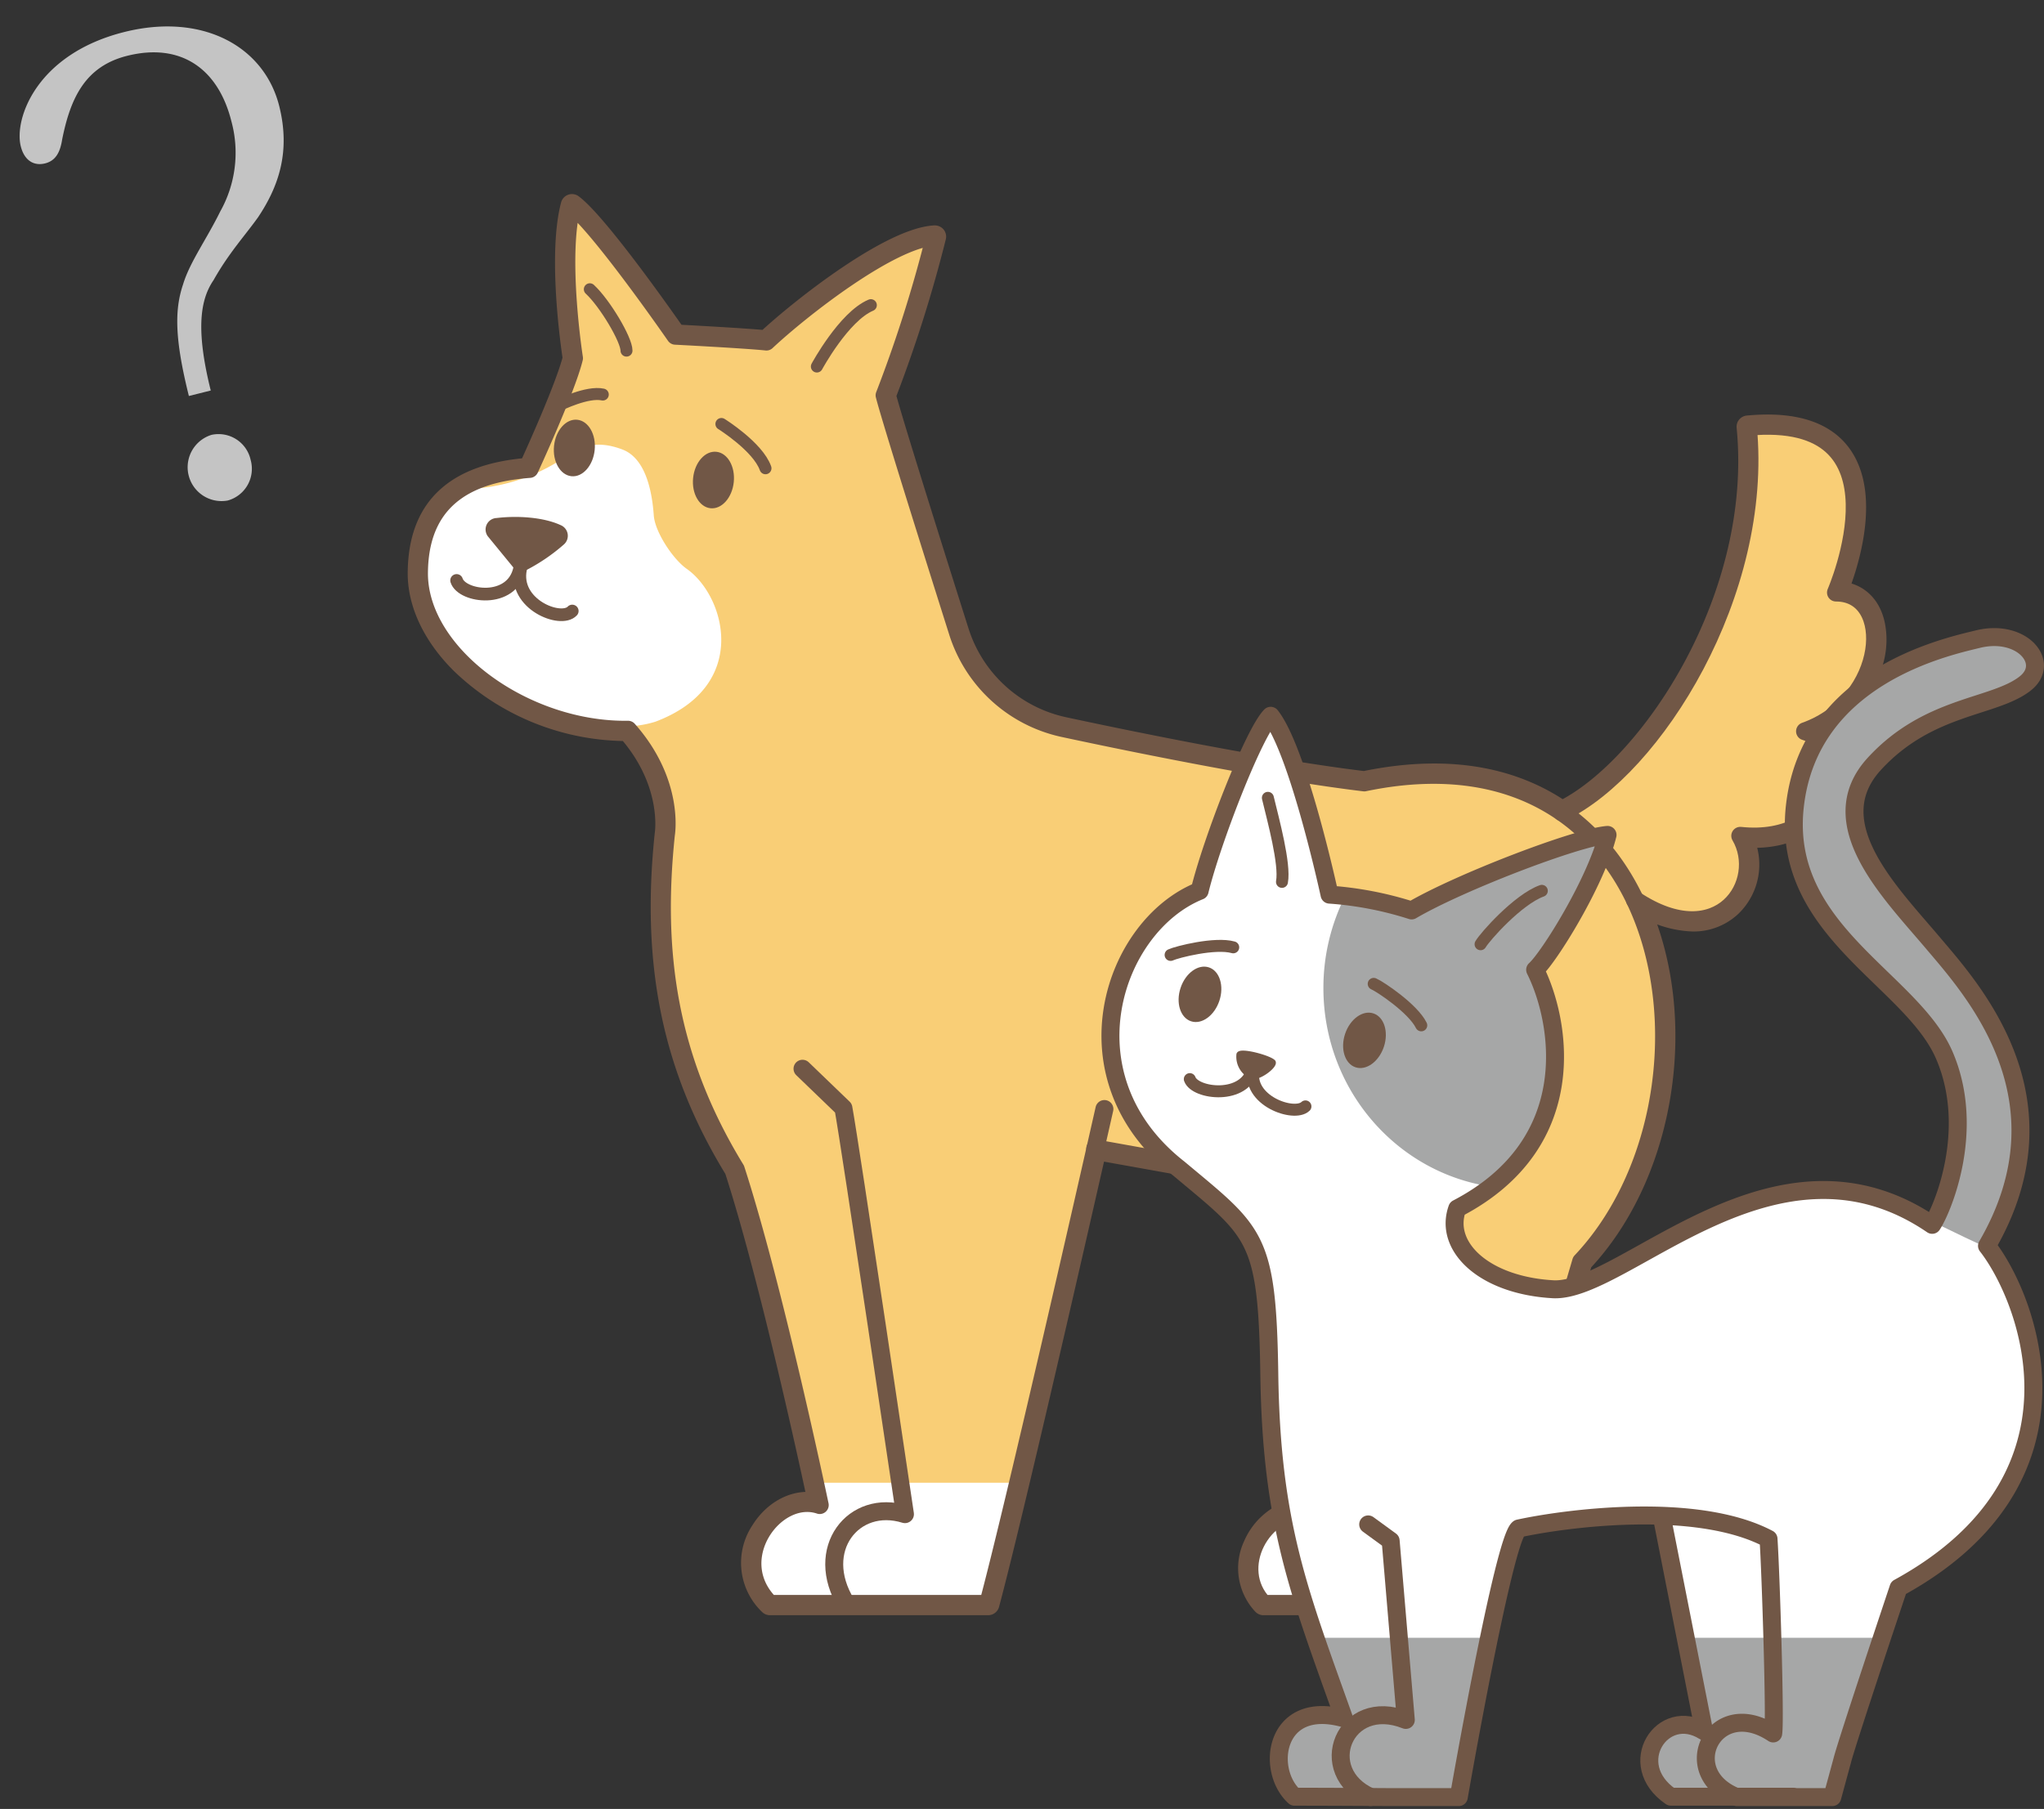 <svg xmlns="http://www.w3.org/2000/svg" width="341.455" height="302.247" viewBox="0 0 341.455 302.247">
  <rect x="0" y="0" width="341.455" height="302.247" fill="#333333" stroke="none"/>
  <g id="グループ_725" data-name="グループ 725" transform="translate(-1319.986 -272.224)">
    <g id="グループ_697" data-name="グループ 697" transform="translate(1389.591 306.146)">
      <path id="パス_602" data-name="パス 602" d="M-245.27-640.034c-.623-3.6-2.919-5.831-6.191-6.058,1.11-2.747,5.8-15.487.483-22.82-2.877-3.969-8.2-5.612-15.806-4.892a.391.391,0,0,0-.258.137.386.386,0,0,0-.084.279c2.8,28.463-16.218,56.758-30.645,63.926-7.219-4.942-17.8-8.089-33.062-4.924-16.447-1.973-40.526-6.979-50.125-9.042a23.452,23.452,0,0,1-17.4-15.823c-5-15.8-11.139-35.369-12.192-39.4a225.867,225.867,0,0,0,8.367-26.453.38.38,0,0,0-.077-.331.442.442,0,0,0-.311-.137c-7.508.389-22.437,12.1-28.254,17.516-3.542-.351-13.388-.87-14.868-.948-1.32-1.9-12.872-18.437-17.257-21.725a.374.374,0,0,0-.351-.055.378.378,0,0,0-.243.261c-2.243,8.5.1,24.24.316,25.629-1.194,4.795-6.513,16.478-7.283,18.16-12.433,1-18.519,6.792-18.607,17.7-.041,5.2,2.535,10.65,7.253,15.337a40.342,40.342,0,0,0,27.884,11.285c7.494,8.563,6.139,16.936,6.122,17.046-2.3,21.9,1.314,39.24,11.678,56.149,5.916,18.268,12.86,50.583,13.89,55.432-3.413-.784-7.231,1.077-9.479,4.711a9.85,9.85,0,0,0,1.4,12.609.38.38,0,0,0,.269.111h36.451a.382.382,0,0,0,.368-.281c3.759-14.028,13.593-57.033,17.84-75.733l28.361,5.085a57.516,57.516,0,0,0,11.271,19.634l-4.084,34.524a10.728,10.728,0,0,0-9.625,6.5,9.154,9.154,0,0,0,1.586,10.158.383.383,0,0,0,.275.117h36.214a.381.381,0,0,0,.365-.272l16.833-57.122c13.99-14.878,17.9-40.765,9.524-59.621a17.37,17.37,0,0,0,8.741,2.772,9.387,9.387,0,0,0,6.614-2.535,9.922,9.922,0,0,0,2.028-11.5c8.984.679,14.149-4.277,15.188-9.289.791-3.823-.793-7.169-3.982-8.624C-249.752-625.279-243.962-632.458-245.27-640.034Z" transform="translate(489.122 710.808)" fill="#f9ce76" stroke="#715746" stroke-linecap="round" stroke-linejoin="round" stroke-width="3"/>
      <path id="パス_603" data-name="パス 603" d="M-454.756-683.4c-3.58-1.361-6.332-1.036-9.318,1.028a30.939,30.939,0,0,1-14.149,5.363c-7.442.817-16.318,9.956-6.347,25.9,5.82,8.867,24.341,16.636,35.288,13.167,15.853-5.981,11.693-20.986,5.222-25.533-2.284-1.6-5.308-6.142-5.506-8.926-.444-6.209-2.278-9.872-5.19-10.995" transform="translate(489.177 724.6)" fill="#fff"/>
      <path id="パス_604" data-name="パス 604" d="M-412.314-549.68c1.189-4.441,2.989-11.79,5.027-20.349h-34.72c.317,1.466.553,2.568.687,3.2-3.413-.784-7.231,1.077-9.479,4.711a9.851,9.851,0,0,0,1.4,12.609.38.38,0,0,0,.269.111h36.452A.382.382,0,0,0-412.314-549.68Z" transform="translate(508.146 783.847)" fill="#fff"/>
      <path id="パス_605" data-name="パス 605" d="M-358.477-549.671l6-20.358h-34.359l-.456,3.859a10.728,10.728,0,0,0-9.625,6.5,9.154,9.154,0,0,0,1.586,10.158.382.382,0,0,0,.275.117h36.215A.381.381,0,0,0-358.477-549.671Z" transform="translate(536.513 783.847)" fill="#fff"/>
      <path id="パス_606" data-name="パス 606" d="M-382.946-590.268l-4.137,34.98c-8.581-.128-13.707,10.124-8.1,16.01h16.432" transform="translate(536.641 773.346)" fill="none" stroke="#715746" stroke-linecap="round" stroke-linejoin="round" stroke-width="3"/>
      <path id="パス_607" data-name="パス 607" d="M-348.134-552.177c1.75,8.61,8.786,24.807,23.074,32.781.57,9.872-2.655,28.265-2.655,28.265-7.977-4.271-15.419,8.376-7.977,14.262h24.111l16.859-57.208c25.82-27.339,16.549-91.044-36.224-80.055-14.622-1.75-36.237-6.05-50.223-9.054a23.776,23.776,0,0,1-17.687-16.081c-4.506-14.251-11.23-35.639-12.226-39.541a224.262,224.262,0,0,0,8.4-26.516c-7.34.38-22.193,11.961-28.141,17.529-3.671-.38-15.208-.971-15.208-.971s-12.72-18.375-17.276-21.792c-2.3,8.729.336,25.548.336,25.548-1.265,5.188-7.418,18.5-7.418,18.5-8.353.632-18.37,3.66-18.479,17.339-.108,13.581,17.588,26.491,34.927,26.239,7.848,8.859,6.329,17.466,6.329,17.466-2.058,19.606.272,37.384,11.663,55.99,6.455,19.934,14.031,56.085,14.031,56.085-7.4-2.468-15.815,9.019-8.316,16.517h36.452c4.3-16.034,16.368-69.206,19.418-82.684" transform="translate(489.252 710.938)" fill="none" stroke="#715746" stroke-linecap="round" stroke-linejoin="round" stroke-width="3"/>
      <path id="パス_608" data-name="パス 608" d="M-446.684-615.571l6.835,6.583c1.139,6.2,10.278,67.839,10.278,67.839-8.557-2.658-15.378,5.885-9.772,15" transform="translate(511.14 760.219)" fill="none" stroke="#715746" stroke-linecap="round" stroke-linejoin="round" stroke-width="3"/>
      <path id="パス_609" data-name="パス 609" d="M-363.153-621.733c15.357-7.451,33.772-36.711,31.051-64.407,27.972-2.658,14.725,27.7,14.725,27.7,10.02,0,8.691,18.249-5.169,23.185,9.113,2.848,5.316,19.175-10.822,17.466,4.556,7.784-3.417,20.124-17.6,10.7" transform="translate(554.477 723.521)" fill="none" stroke="#715746" stroke-linecap="round" stroke-linejoin="round" stroke-width="3"/>
      <path id="パス_610" data-name="パス 610" d="M-479.812-675.8c3.364-.409,7.675-.158,10.489,1.153a1.476,1.476,0,0,1,.44,2.461,30.61,30.61,0,0,1-6.131,4.2,1.438,1.438,0,0,1-1.765-.38l-4.154-5.073A1.467,1.467,0,0,1-479.812-675.8Z" transform="translate(493.2 728.879)" fill="#715746" stroke="#715746" stroke-linecap="round" stroke-miterlimit="10" stroke-width="0.898"/>
      <ellipse id="楕円形_36" data-name="楕円形 36" cx="4.742" cy="3.413" rx="4.742" ry="3.413" transform="translate(45.696 50.648) rotate(-84.115)" fill="#715746"/>
      <ellipse id="楕円形_37" data-name="楕円形 37" cx="4.742" cy="3.413" rx="4.742" ry="3.413" transform="translate(22.46 45.296) rotate(-84.115)" fill="#715746"/>
      <line id="線_25" data-name="線 25" x2="28.914" y2="5.185" transform="translate(113.384 157.996)" fill="none" stroke="#715746" stroke-linecap="round" stroke-linejoin="round" stroke-width="3.061"/>
      <path id="パス_611" data-name="パス 611" d="M-436.086-699.571c-4.509,1.9-9.019,10.252-9.019,10.252" transform="translate(511.959 716.638)" fill="none" stroke="#715746" stroke-linecap="round" stroke-linejoin="round" stroke-width="2"/>
      <path id="パス_612" data-name="パス 612" d="M-470.077-701.321c2.515,2.327,6.128,8.4,6.128,10.252" transform="translate(499.003 715.73)" fill="none" stroke="#715746" stroke-linecap="round" stroke-linejoin="round" stroke-width="2"/>
      <path id="パス_613" data-name="パス 613" d="M-474.2-670.6c-1.25,5.939-9.655,4.766-10.53,1.99" transform="translate(491.402 731.671)" fill="none" stroke="#715746" stroke-linecap="round" stroke-linejoin="round" stroke-width="2.117"/>
      <path id="パス_614" data-name="パス 614" d="M-477.645-670.569c-1.25,5.94,6.738,9.1,8.628,7.053" transform="translate(495.008 731.685)" fill="none" stroke="#715746" stroke-linecap="round" stroke-linejoin="round" stroke-width="2.117"/>
      <path id="パス_637" data-name="パス 637" d="M-437.963-699.571c-3.571,1.412-7.142,7.624-7.142,7.624" transform="matrix(-0.035, 0.999, -0.999, -0.035, -655.928, 457.358)" fill="none" stroke="#715746" stroke-linecap="round" stroke-linejoin="round" stroke-width="2"/>
      <path id="パス_638" data-name="パス 638" d="M-440.269-699.571c-2.418,1.051-4.836,5.675-4.836,5.675" transform="matrix(0.809, 0.588, -0.588, 0.809, -24.077, 856.83)" fill="none" stroke="#715746" stroke-linecap="round" stroke-linejoin="round" stroke-width="2"/>
    </g>
    <g id="グループ_698" data-name="グループ 698" transform="translate(1505.494 378.669)">
      <path id="パス_615" data-name="パス 615" d="M-160.863-632.987c-7.129-8.446-18.833-20-9.763-29.889s19.971-9.335,25.187-13.417c4.367-3.417-.506-9.239-7.9-7.422-5.337,1.311-28.233,6.221-30.575,28.054-2.224,20.736,19.538,28.777,25,41.514,5.316,12.4-.337,25.691-2.047,28.292-26.181-17.877-51.263,11.16-63.2,10.77-11.654-.612-18.419-7.138-16.139-13.5,21.137-11.011,17.213-31.515,13.015-39.89,2.278-2.026,10.137-14.607,12.093-22.531-5.147.411-24.79,7.948-32.733,12.618a58.157,58.157,0,0,0-13.707-2.64s-5.179-23.979-9.834-29.883c-2.9,2.972-9.88,21.071-11.865,29.248-14.524,5.837-23.049,31.116-3.448,46.432,12.757,10.683,14.739,11.172,15.082,34.154.327,25.275,4.977,36.6,12.477,57.674-11.581-3.227-13.2,8.638-8.259,13.1,6.327,0,15.536.062,15.536.062h11.9s7.517-43.14,10.017-44.884a105.693,105.693,0,0,1,23.917-2.1l-.021.126,7.072,35.862c-6.906-4.35-13.455,5.522-5.553,10.934h10.876c.05.02.093.042.143.062h15.948l1.666-6.127c.734-2.972,9.4-28.841,9.4-28.841,33.488-18.317,21.591-48.439,14.78-57.135C-137.528-606.933-154.362-625.285-160.863-632.987Z" transform="translate(298.235 684.059)" fill="#fff"/>
      <path id="パス_616" data-name="パス 616" d="M-268.829-560.515c-11.581-3.227-13.2,8.638-8.259,13.1,6.327,0,15.536.062,15.536.062h11.9s2.473-14.187,5.053-26.62h-28.99C-272.169-569.814-270.581-565.436-268.829-560.515Z" transform="translate(307.842 741.173)" fill="#a6a7a7"/>
      <path id="パス_617" data-name="パス 617" d="M-232.89-573.973l3.08,15.624c-6.906-4.35-13.455,5.522-5.553,10.934h10.876c.05.02.093.043.143.062H-208.4l1.666-6.127c.459-1.857,4.013-12.655,6.616-20.493Z" transform="translate(328.981 741.173)" fill="#a6a7a7"/>
      <path id="パス_618" data-name="パス 618" d="M-236.882-587.3l7.072,35.862c-6.906-4.35-13.455,5.522-5.553,10.934h20.385" transform="translate(328.981 734.26)" fill="none" stroke="#715746" stroke-linecap="round" stroke-linejoin="round" stroke-width="3"/>
      <path id="パス_619" data-name="パス 619" d="M-239.437-639.763c2.278-2.026,10.137-14.607,12.093-22.532-5.147.412-24.79,7.948-32.733,12.618a62.062,62.062,0,0,0-11.083-2.432,34.044,34.044,0,0,0-3.656,15.4c0,16.9,12.2,30.877,28.068,33.188C-232.131-614.949-235.667-632.244-239.437-639.763Z" transform="translate(310.385 695.351)" fill="#a6a7a7"/>
      <path id="パス_620" data-name="パス 620" d="M-268.32-586.444l3.754,2.737,2.532,29.933c-10.253-4.067-15.355,8.653-5.863,12.892" transform="translate(311.37 734.703)" fill="none" stroke="#715746" stroke-linecap="round" stroke-linejoin="round" stroke-width="3"/>
      <path id="パス_621" data-name="パス 621" d="M-247.3-656.143c-3.993,1.44-9.509,7.672-10.231,8.923" transform="translate(319.356 698.542)" fill="none" stroke="#715746" stroke-linecap="round" stroke-linejoin="round" stroke-width="2"/>
      <path id="パス_622" data-name="パス 622" d="M-280.923-666.374c.9,3.738,2.9,11.048,2.356,14.043" transform="translate(307.217 693.234)" fill="none" stroke="#715746" stroke-linecap="round" stroke-linejoin="round" stroke-width="2"/>
      <path id="パス_623" data-name="パス 623" d="M-278.979-636.6c-1.25,5.3-9.655,4.253-10.532,1.776" transform="translate(302.762 708.683)" fill="none" stroke="#715746" stroke-linecap="round" stroke-linejoin="round" stroke-width="2"/>
      <path id="パス_624" data-name="パス 624" d="M-282.426-636.573c-1.25,5.3,6.738,8.118,8.627,6.294" transform="translate(306.369 708.696)" fill="none" stroke="#715746" stroke-linecap="round" stroke-linejoin="round" stroke-width="2"/>
      <path id="パス_625" data-name="パス 625" d="M-284.119-637.991c-.058-.936,5.052.418,5.779,1.182.387.6-2.248,2.675-3.562,2.491A3.645,3.645,0,0,1-284.119-637.991Z" transform="translate(305.543 707.795)" fill="#715746" stroke="#715746" stroke-linecap="round" stroke-miterlimit="10" stroke-width="0.782"/>
      <ellipse id="楕円形_38" data-name="楕円形 38" cx="4.742" cy="3.413" rx="4.742" ry="3.413" transform="matrix(0.316, -0.949, 0.949, 0.316, 37.694, 70.803)" fill="#715746"/>
      <ellipse id="楕円形_39" data-name="楕円形 39" cx="4.742" cy="3.413" rx="4.742" ry="3.413" transform="matrix(0.316, -0.949, 0.949, 0.316, 10.213, 63.114)" fill="#715746"/>
      <path id="パス_626" data-name="パス 626" d="M-192.337-683.716c-5.337,1.311-28.233,6.221-30.575,28.054-2.224,20.736,19.538,28.777,25,41.514,5.316,12.4-.337,25.691-2.047,28.292-5.216-3.56,10.19,4.83,9.158,3.515,14.28-24.593-2.555-42.944-9.055-50.646-7.129-8.446-18.833-20-9.763-29.889s19.971-9.335,25.187-13.417C-180.069-679.71-184.941-685.532-192.337-683.716Z" transform="translate(337.231 684.059)" fill="#a6a7a7"/>
      <path id="パス_627" data-name="パス 627" d="M-151.808-582.341c6.812,8.7,18.709,38.818-14.78,57.135,0,0-8.663,25.869-9.4,28.841l-1.666,6.127H-193.6c-10.252-4.049-3.733-17.149,6.075-10.633.378-2.122-.412-27.02-.784-32.507-12.116-6.4-34.138-3.4-41.725-1.744-2.5,1.744-10.017,44.884-10.017,44.884h-11.9s-9.209-.062-15.536-.062c-4.936-4.462-3.322-16.327,8.259-13.1-7.5-21.073-12.15-32.4-12.477-57.674-.343-22.981-2.325-23.47-15.082-34.154-19.6-15.316-11.077-40.595,3.448-46.432,1.985-8.177,8.966-26.276,11.865-29.248,4.655,5.9,9.834,29.883,9.834,29.883a58.157,58.157,0,0,1,13.707,2.64c7.943-4.67,27.588-12.207,32.733-12.618-1.956,7.925-9.815,20.505-12.093,22.531,4.2,8.375,8.123,28.879-13.015,39.89-2.28,6.358,4.485,12.884,16.139,13.5,11.933.39,37.015-28.646,63.2-10.77,1.71-2.6,7.363-15.888,2.047-28.292-5.459-12.737-27.22-20.777-25-41.514,2.342-21.833,25.238-26.743,30.575-28.054,7.4-1.817,12.267,4.005,7.9,7.422-5.216,4.083-16.116,3.528-25.187,13.417s2.634,21.443,9.763,29.889C-154.362-625.285-137.528-606.933-151.808-582.341Z" transform="translate(298.235 684.059)" fill="none" stroke="#715746" stroke-linecap="round" stroke-linejoin="round" stroke-width="3"/>
      <path id="パス_639" data-name="パス 639" d="M-250.191-656.143c-2.863,1.222-6.818,6.51-7.335,7.572" transform="translate(-590.232 349.061) rotate(87)" fill="none" stroke="#715746" stroke-linecap="round" stroke-linejoin="round" stroke-width="2"/>
      <path id="パス_640" data-name="パス 640" d="M-250.191-656.143c-2.863,1.222-6.818,6.51-7.335,7.572" transform="matrix(0.777, 0.629, -0.629, 0.777, -197.81, 719.032)" fill="none" stroke="#715746" stroke-linecap="round" stroke-linejoin="round" stroke-width="2"/>
    </g>
    <g id="グループ_724" data-name="グループ 724" transform="translate(695.261 292.189) rotate(-14)">
      <path id="パス_641" data-name="パス 641" d="M625.607,203.594c0-9.833,1.151-14.541,3.556-18.307,1.988-3.348,5.649-6.382,9-10.357a20.017,20.017,0,0,0,5.44-14.123c0-9-4.918-14.855-14.228-14.855-7.218,0-10.879,4.5-13.913,10.879-.837,1.988-1.883,3.243-3.766,3.243s-3.243-1.255-3.243-3.766c0-4.708,6.277-14.332,21.446-14.332,13.39,0,22.073,7.951,22.073,18.307,0,7.951-3.452,13.077-7.951,17.156-2.824,2.406-6.172,4.6-9.729,8.369-2.825,2.511-4.917,7.009-4.917,17.784Zm7.428,12.867a5.5,5.5,0,0,1-5.335,5.65,5.659,5.659,0,0,1,0-11.3A5.489,5.489,0,0,1,633.035,216.462Z" fill="#c4c4c4"/>
    </g>
  </g>
</svg>
